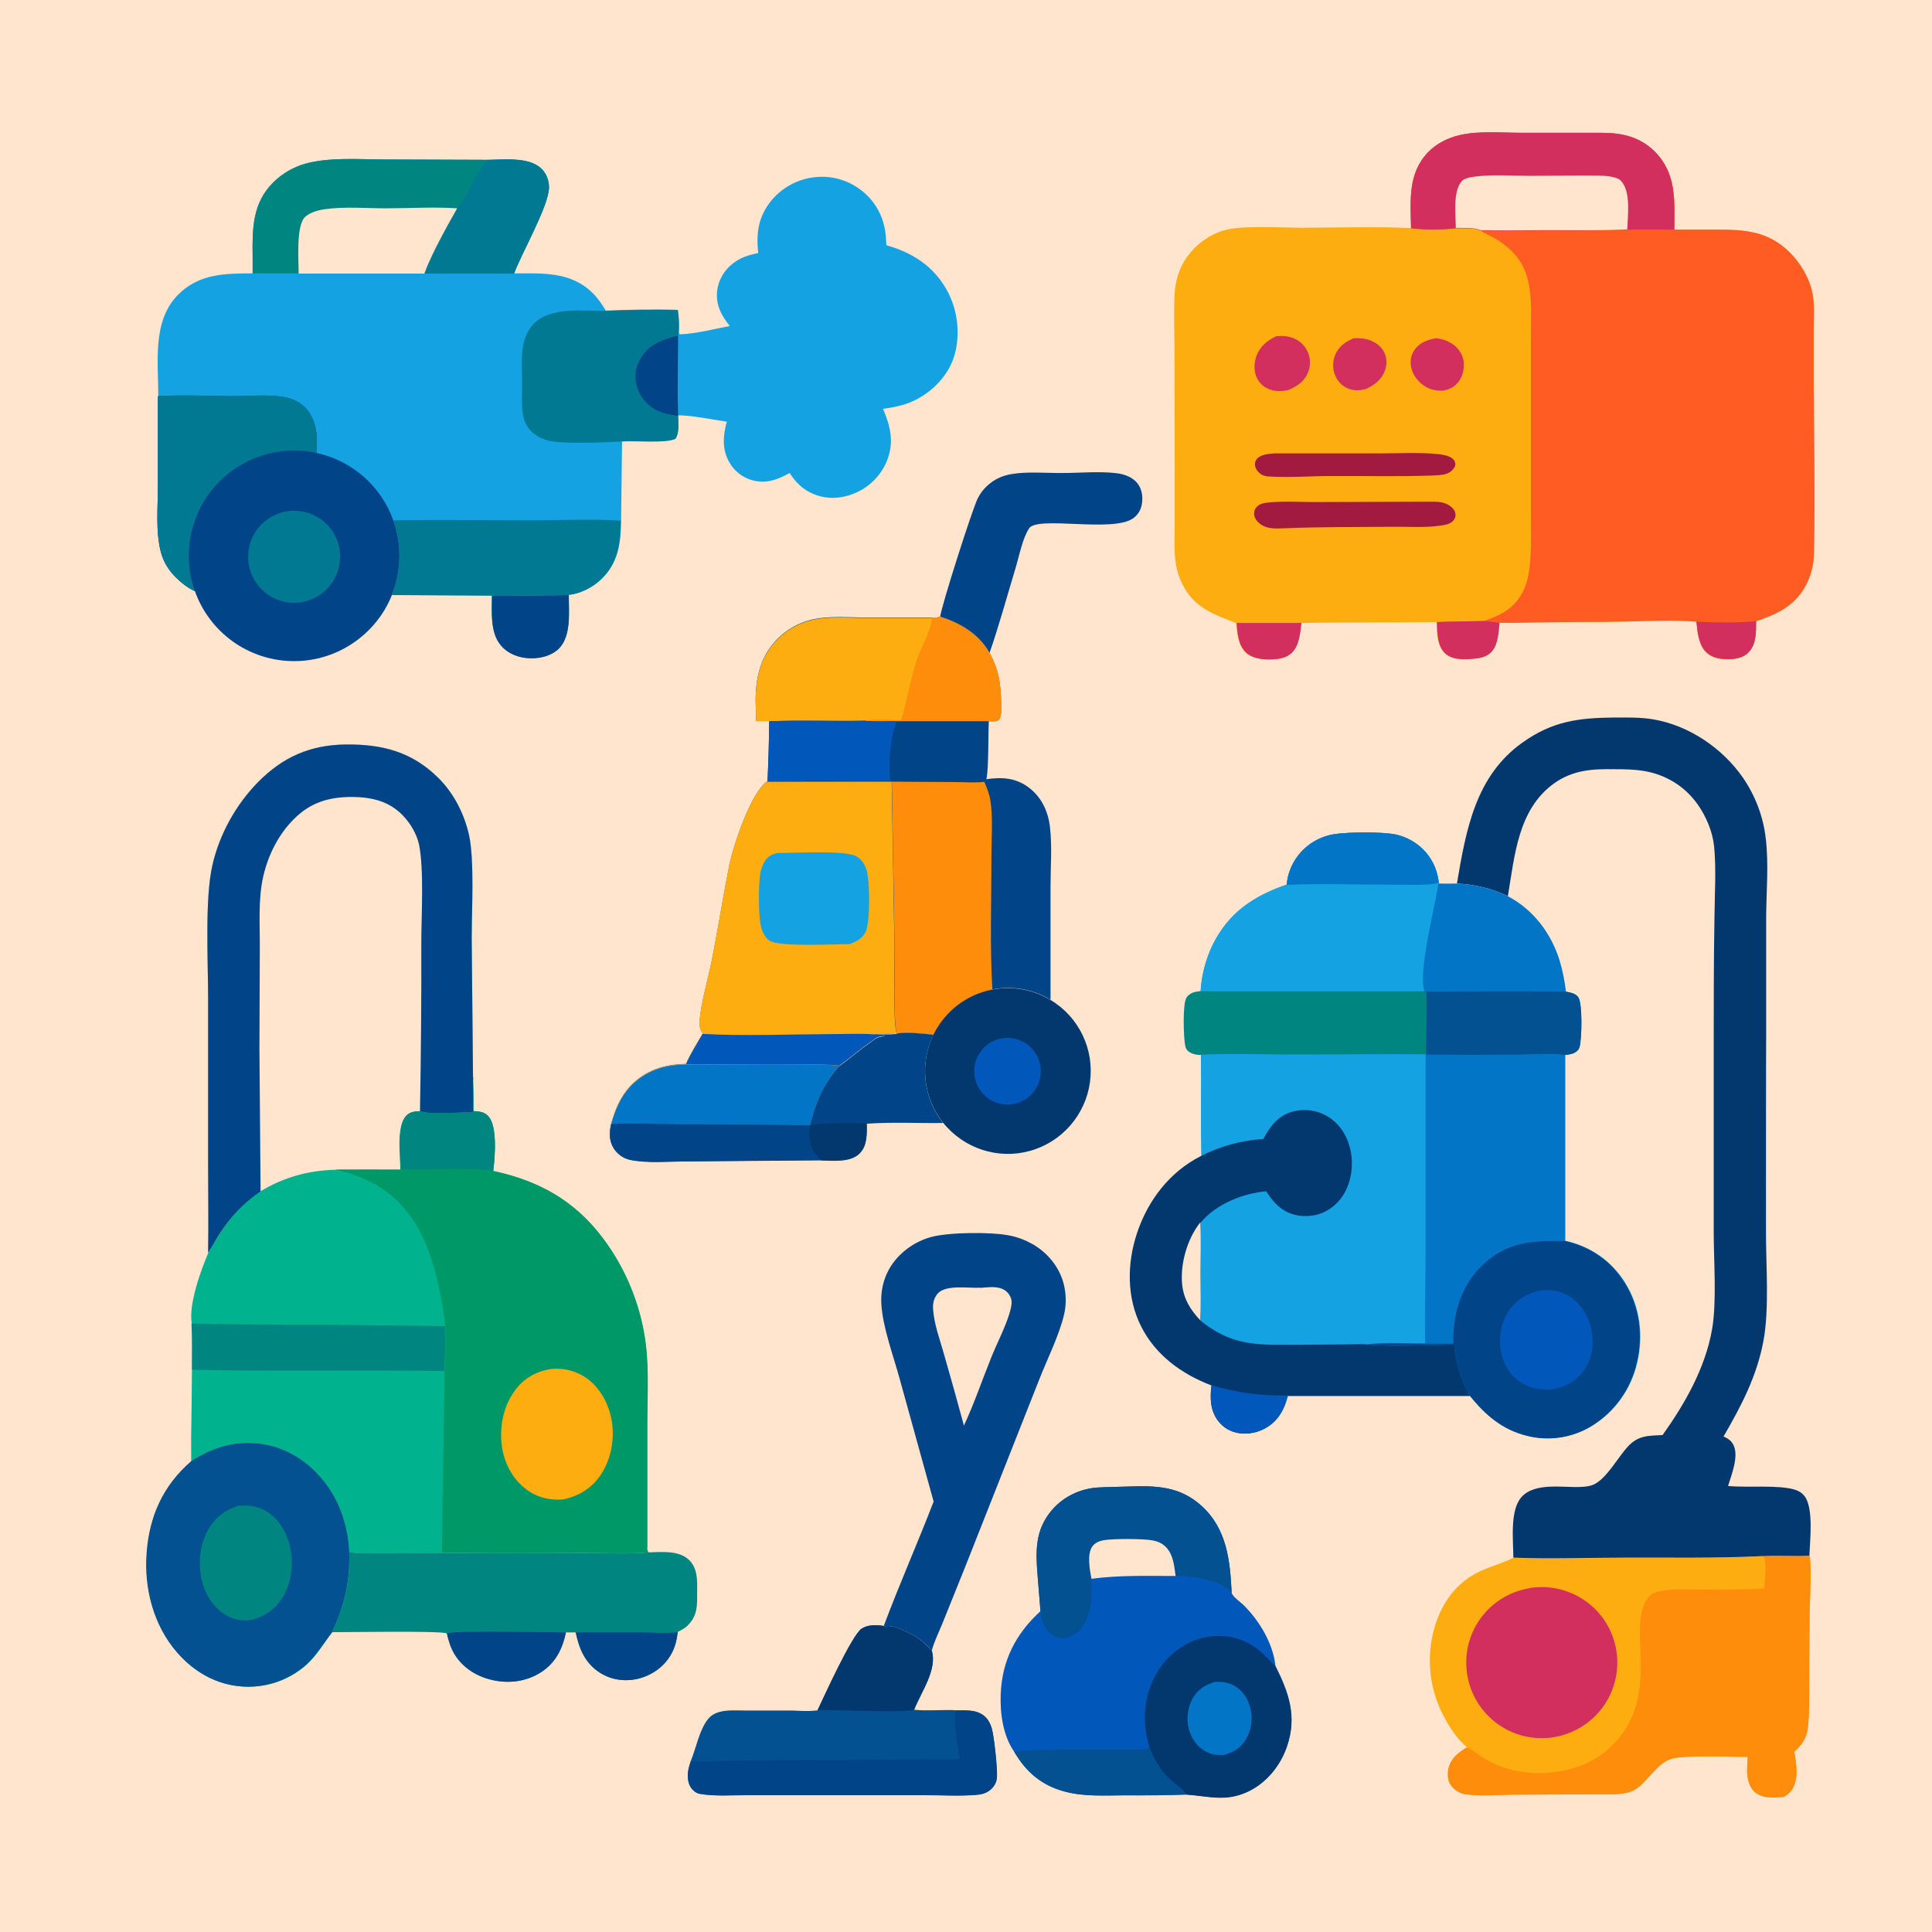 <svg xmlns="http://www.w3.org/2000/svg" id="Layer_1" viewBox="0 0 1024 1024"><defs><style>      .st0 {        fill: #0375c7;      }      .st1 {        fill: #009867;      }      .st2 {        fill: #0157ba;      }      .st3 {        fill: #03386f;      }      .st4 {        fill: #14a2e2;      }      .st5 {        fill: #fe5c22;      }      .st6 {        fill: #d22f5e;      }      .st7 {        fill: #a21a40;      }      .st8 {        fill: #017993;      }      .st9 {        fill: #fead11;      }      .st10 {        fill: #fd8d0b;      }      .st11 {        fill: #024488;      }      .st12 {        fill: #00b28d;      }      .st13 {        fill: #018580;      }      .st14 {        fill: #035190;      }      .st15 {        fill: #ffe4ce;      }    </style></defs><path class="st15" d="M0,0h1024v1024H0V0Z"></path><path class="st12" d="M110.3,663.6c.3-15.6,0-31.2,0-46.8v-88.2c0-19.4-1.8-52.3,2.3-70.1,3.7-16.3,12.4-31.9,24-43.8,13.3-13.5,27.8-19.9,46.7-20.1,19.2-.2,35,3.8,49,17.7,8.2,8.1,13.8,19.1,16.3,30.4,2.9,13.3,1.4,40.2,1.4,54.5l.7,73.9c.3,6,.3,11.9.3,17.9,3.1.2,5.7.4,7.9,2.9,4.5,5.3,3.4,20.4,2.6,27.3,0,.5-.2,1-.2,1.5,27.4,5.8,47.5,18.6,62.9,42.4,8.5,13.2,14.3,27.9,17.1,43.4,2.8,15.3,1.8,31.4,1.7,46.9v66.3c-.1,1.2-.2,2.4.8,3.1-11.5,1-23,.3-34.4.3-25.1.2-50.2.2-75.3-.1-7,0-45.7.9-48.8-.4.4,15.6-2.5,28.5-9.2,42.6-4.6,5.9-8.1,12.2-13.8,17.3-9.2,8.1-21.3,12.2-33.6,11.4-13.8-.9-25.7-7.7-34.7-18.1-12.5-14.4-17.5-33.9-16.1-52.6,1.4-19.6,8.7-35.8,23.6-48.7-.2-16.1.3-32.3.4-48.3,0-8.2.2-16.4-.2-24.5-2-10,4.8-28.6,8.8-37.9Z"></path><path class="st15" d="M110.3,663.6c.3-15.6,0-31.2,0-46.8v-88.2c0-19.4-1.8-52.3,2.3-70.1,3.7-16.3,12.4-31.9,24-43.8,13.3-13.5,27.8-19.9,46.7-20.1,19.2-.2,35,3.8,49,17.7,8.2,8.1,13.8,19.1,16.3,30.4,2.9,13.3,1.4,40.2,1.4,54.5l.7,73.9c-.1,6.1,0,12.2,0,18.4-5.4.2-24,1.4-28.1-.4-2.8,0-5.5.2-7.5,2.5-5.1,5.7-3,21.1-2.9,28.4-11.5,0-23.1,0-34.6,0-14.3.4-27.3,4-39.5,11.4-9.3,6.4-16,13.5-22.1,23-1.9,3-3.6,6.5-5.7,9.4Z"></path><path class="st11" d="M110.3,663.6c.3-15.6,0-31.2,0-46.8v-88.2c0-19.4-1.8-52.3,2.3-70.1,3.7-16.3,12.4-31.9,24-43.8,13.3-13.5,27.8-19.9,46.7-20.1,19.2-.2,35,3.8,49,17.7,8.2,8.1,13.8,19.1,16.3,30.4,2.9,13.3,1.4,40.2,1.4,54.5l.7,73.9c-.1,6.1,0,12.2,0,18.4-5.4.2-24,1.4-28.1-.4.5-29.8.8-59.7.7-89.5,0-14.3,1.5-38.6-1.2-51.9-1.2-5.6-4.5-11.2-8.5-15.4-7.4-7.7-16.6-9.8-26.9-9.9-12.2,0-22,2.8-30.8,11.6-8.2,8.1-13.7,19-16.3,30.2-2.9,12.3-1.8,26.3-1.9,38.9l-.2,52.7.6,75.7c-9.3,6.4-16,13.5-22.1,23-1.9,3-3.6,6.5-5.7,9.4Z"></path><path class="st1" d="M250.8,571c.3,6,.3,11.9.3,17.9,3.1.2,5.7.4,7.9,2.9,4.5,5.3,3.4,20.4,2.6,27.3,0,.5-.2,1-.2,1.5,27.4,5.8,47.5,18.6,62.9,42.4,8.5,13.2,14.3,27.9,17.1,43.4,2.8,15.3,1.8,31.4,1.7,46.9v66.3c-.1,1.2-.2,2.4.8,3.1-11.5,1-23,.3-34.4.3-25.1.2-50.2.2-75.3-.1l1.4-96.3c.6-7.7.6-16.1.4-23.8-1.8-16.8-6.7-39.6-15.6-53.9-10.3-16.6-24-24.7-42.6-29,11.5,0,23.1-.1,34.6,0,0-7.4-2.2-22.8,2.9-28.4,2-2.2,4.7-2.4,7.5-2.5,4.1,1.9,22.6.6,28.1.4,0-6.1,0-12.2,0-18.4Z"></path><path class="st13" d="M250.8,571c.3,6,.3,11.9.3,17.9,3.1.2,5.7.4,7.9,2.9,4.5,5.3,3.4,20.4,2.6,27.3,0,.5-.2,1-.2,1.5-6.1-1.8-39.8-.6-49-.8,0-7.4-2.2-22.8,2.9-28.4,2-2.2,4.7-2.4,7.5-2.5,4.1,1.9,22.6.6,28.1.4,0-6.1,0-12.2,0-18.4Z"></path><path class="st9" d="M291.9,725.6c6.1-.6,12.1.6,17.4,3.8,7.5,4.6,12.4,12.7,14.4,21,2.4,10.1.8,21.7-4.8,30.5-4.8,7.6-11.5,11.8-20.2,13.8-6.7.6-13.1-.7-18.8-4.6-7.3-5-12-13.2-13.6-21.8-1.9-10.3,0-21.9,6.1-30.6,4.8-6.9,11.3-10.7,19.5-12.1Z"></path><path class="st14" d="M101.3,774.4c12.5-8.2,25.9-11.7,40.8-8.5,13.8,3,25.6,12.3,33.1,24.1,6.2,9.8,9.4,21,9.9,32.6.4,15.6-2.5,28.5-9.2,42.6-4.6,5.9-8.1,12.2-13.8,17.3-9.2,8.1-21.3,12.2-33.6,11.4-13.8-.9-25.7-7.7-34.7-18.1-12.5-14.4-17.5-33.9-16.1-52.6,1.4-19.6,8.7-35.8,23.6-48.7Z"></path><path class="st13" d="M126.2,798.1c5-.3,9.2-.1,13.7,2.2,6.3,3.2,10.6,9.3,12.8,15.9,3.1,9,2.6,19.6-1.6,28.1-3.6,7.2-9.2,11.7-16.8,14.1-4.3,1-9.1.4-13-1.5-6.4-3.1-11.2-9.5-13.4-16.1-3.1-9-2.6-20.2,1.7-28.7,3.6-7.1,9.1-11.5,16.5-14Z"></path><path class="st12" d="M101.7,726c44.6,1,89.1,0,133.7.7l-1.4,96.3c-7,0-45.7.9-48.8-.4-.5-11.6-3.7-22.7-9.9-32.6-7.5-11.8-19.3-21.1-33.1-24.1-14.9-3.2-28.3.3-40.8,8.5-.2-16.1.3-32.3.4-48.3Z"></path><path class="st13" d="M101.5,701.5c22.9.5,45.7.7,68.6.6l65.7.8c.2,7.8.3,16.1-.4,23.8-44.6-.7-89.1.3-133.7-.7,0-8.2.2-16.4-.2-24.5Z"></path><path class="st9" d="M747.9,120.8c-.3-14.5-1.8-28.9,9.1-40.2,4.4-4.5,10.2-7.4,16.3-8.9,10.4-2.5,22.7-1.3,33.4-1.3h42.3c10.8,0,20.4,2.2,28.2,10.1,11.5,11.6,10.3,26.1,10.2,41.2,7.2,0,14.4,0,21.6,0,15.7,0,28.2.6,39.9,12.4,5.4,5.5,9.8,12.8,11.5,20.3,1.5,6.3.9,13.6.9,20.1v28.4c.1,30.2.8,60.5.1,90.7-.2,9.3-3.9,18.8-10.8,25.2-5.7,5.4-12.6,7.9-19.9,10.5,0,5.6.2,12.2-4,16.5-3.1,3.2-7.6,3.7-11.8,3.6-4.1-.1-8.3-1-11.2-4.3-3.6-4.1-4-10.3-4.6-15.6-12-1-24.6-.4-36.7-.1-13.8.3-27.6.2-41.5.4-8.8,0-17.6.5-26.3.3-.5,4.8-.7,11.2-3.9,15-2.3,2.8-5.8,3.7-9.3,4-5,.5-11.6.9-15.5-2.7-4.4-4-4.3-11.3-4.5-16.7-23.9.3-47.9,0-71.8.5-.6,4.9-1,10.7-4.1,14.7-2.4,3.1-6,4.2-9.8,4.5-5,.4-11.3.1-15.2-3.3-4.4-3.9-4.8-10.4-5.3-15.9-8.5-3.3-17.1-6.1-23.4-13-4.5-4.9-7.6-11.9-8.6-18.5-1.1-6.7-.6-14.2-.6-21v-34.2s-.1-55.8-.1-55.8c0-10.3-.4-20.9,0-31.2.5-10.5,4.3-19.4,12.2-26.5,4.3-3.9,10.2-7.2,16-8.4,9.8-2.1,28.3-.9,39.2-.9,19.3,0,38.8-.7,58,.2Z"></path><path class="st5" d="M747.9,120.8c-.3-14.5-1.8-28.9,9.1-40.2,4.4-4.5,10.2-7.4,16.3-8.9,10.4-2.5,22.7-1.3,33.4-1.3h42.3c10.8,0,20.4,2.2,28.2,10.1,11.5,11.6,10.3,26.1,10.2,41.2,7.2,0,14.4,0,21.6,0,15.7,0,28.2.6,39.9,12.4,5.4,5.5,9.8,12.8,11.5,20.3,1.5,6.3.9,13.6.9,20.1v28.4c.1,30.2.8,60.5.1,90.7-.2,9.3-3.9,18.8-10.8,25.2-5.7,5.4-12.6,7.9-19.9,10.5,0,5.6.2,12.2-4,16.5-3.1,3.2-7.6,3.7-11.8,3.6-4.1-.1-8.3-1-11.2-4.3-3.6-4.1-4-10.3-4.6-15.6-12-1-24.6-.4-36.7-.1-13.8.3-27.6.2-41.5.4-8.8,0-17.6.5-26.3.3-2.6-.6-5.4-.7-8.1-1,7.7-2.5,14.2-5.6,18.9-12.5,3.5-5.1,4.7-10.5,5.4-16.6,1-9.6.6-19.8.6-29.5v-54.5s0-36.1,0-36.1c0-9.6.7-19.9-1.1-29.3-2.1-11.2-8.1-18.3-17.7-24.1-2.3-1.4-5.1-2.4-7.2-3.9-.2-.2-.4-.3-.7-.5-3.1-1.5-9.8-1.2-13.3-1.2-7.1.9-16.7.9-23.7,0Z"></path><path class="st6" d="M747.9,120.8c-.3-14.5-1.8-28.9,9.1-40.2,4.4-4.5,10.2-7.4,16.3-8.9,10.4-2.5,22.7-1.3,33.4-1.3h42.3c10.8,0,20.4,2.2,28.2,10.1,11.5,11.6,10.3,26.1,10.2,41.2h-24.8c-14.3.7-28.7.5-43.1.5-11.5,0-23.1.3-34.6,0-3.1-1.5-9.8-1.2-13.3-1.2-7.1.9-16.7.9-23.7,0Z"></path><path class="st15" d="M771.6,120.8c0-6.8-1.7-19.4,3.2-24.8,1.7-1.9,6.1-2.3,8.6-2.6,8.9-.9,18.4-.2,27.4-.2,12.2,0,24.5-.3,36.7-.1,3.2,0,9.7.4,11.8,2.9,5.2,5.9,3.4,18.3,3.2,25.6-14.3.7-28.7.4-43.1.4-11.5,0-23.1.3-34.6,0-3.1-1.5-9.8-1.2-13.3-1.2Z"></path><path class="st6" d="M899.2,329.5c10.2.5,21.4.7,31.6-.3,0,5.6.2,12.2-4,16.5-3.1,3.2-7.6,3.7-11.8,3.6-4.1-.1-8.3-1-11.2-4.3-3.6-4.1-4-10.3-4.6-15.6Z"></path><path class="st6" d="M786.7,329.1c2.6.3,5.5.4,8.1,1-.5,4.8-.7,11.2-3.9,15-2.3,2.8-5.8,3.7-9.3,4-5,.5-11.6.9-15.5-2.7-4.4-4-4.3-11.3-4.5-16.7,8.3-.5,16.8-.2,25.1-.6Z"></path><path class="st6" d="M655.3,330.2h34.5c-.6,4.9-1,10.8-4.1,14.7-2.4,3.1-6,4.2-9.8,4.5-5,.4-11.3.1-15.2-3.3-4.4-3.9-4.8-10.4-5.3-15.9Z"></path><path class="st7" d="M757,265.9c3.5,0,7.5-.2,10.7,1.7,1.7,1,3.4,2.6,3.7,4.6.2,1.3-.1,2.5-.9,3.5-1.7,2.1-4.6,2.6-7.1,2.9-8.2,1.2-17.3.5-25.6.6-19,.2-38,0-56.9.8-4.6.1-9.1.6-13-2.3-1.6-1.2-3-3-3.2-5-.1-1.6.4-3.1,1.6-4.2,1.5-1.5,3.4-1.9,5.4-2.1,9-1,18.8-.2,27.9-.3l57.5-.2Z"></path><path class="st7" d="M675.1,240.3h56.7c9.6,0,19.8-.6,29.4.3,2.5.2,5.4.6,7.7,1.8,1.2.7,2.1,1.6,2.4,3.1.3,1.5-.7,2.8-1.7,3.8-2.3,2.5-6.4,2.5-9.6,2.7-18.1.7-36.4.2-54.5.3-10.5,0-21.4.9-31.8.3-1.8,0-3.6-.2-5.1-1.1-1.6-1-3.2-2.9-3.4-4.8-.2-1.3.1-2.5,1-3.5,2.1-2.4,6.1-2.6,9-2.9Z"></path><path class="st6" d="M676.3,178.2c3.2-.3,6-.2,9.1,1,3.5,1.3,6.3,4,7.8,7.5,1.5,3.5,1.5,7.4,0,10.9-2,4.8-5.9,7.2-10.5,9.2-3.1.6-6.2.8-9.2-.2-3.2-1-5.8-3.2-7.3-6.2-1.7-3.6-1.6-8-.3-11.7,1.9-5,5.6-8.2,10.4-10.4Z"></path><path class="st6" d="M717.5,179.3c2.8-.2,5.5,0,8.2.9,3.4,1.2,6.5,3.4,8.1,6.8,1.5,3.2,1.3,6.8,0,10-1.9,4.6-5.5,7.2-9.9,9.2-3,.8-6,1-8.9-.1-3.3-1.2-5.8-3.6-7.2-6.8-1.5-3.4-1.6-7.3-.3-10.8,1.9-4.8,5.4-7.2,9.9-9.2Z"></path><path class="st6" d="M760.5,179.3c3.1,0,6.8,1.3,9.3,3,3,2,5.2,5.1,5.9,8.7.6,3.7-.2,7.9-2.3,10.9-2.3,3.2-5.1,4.6-8.9,5.2-3.1,0-5.7-.4-8.5-1.9-3.9-2.2-7-5.9-8-10.3-.7-3.1-.3-6.4,1.5-9.1,2.6-4,6.5-5.5,11-6.4Z"></path><path class="st4" d="M133.9,145v-9.4c-.2-14.4-.1-27.9,10.8-38.8,4.8-4.8,10.8-8.3,17.3-10.1,13.1-3.5,28.1-2.2,41.6-2.2l54.4.2c8.6,0,22.1-1.8,28.9,4.6,2.7,2.6,4.1,6.3,4.1,9.9,0,9.8-14.4,34.6-18.5,45.7,15.3,0,30.2-1.1,41.9,10.7,2.7,2.7,4.7,5.8,6.7,9,12.7-.5,25.5-.8,38.2-.4.6,4.1.8,8.1.5,12.3l-.3,1.1c0,14.2-.3,28.4,0,42.6,0,3.9.8,8.7-1.4,12.2-5.1,2.5-21.8.9-28.4,1.4l-.5,42.1c-.1,11.8-1.4,22.4-10.4,31-4.4,4.3-11.1,7.8-17.3,8.3,0,8.7,1.5,21.5-5.1,28.3-3.9,3.9-9.9,5.4-15.3,5.2-5.7-.1-11.5-2.2-15.3-6.6-6-6.8-4.9-18-4.9-26.5l-53.1-.3c-8.7,21.5-29.8,35.4-52.9,34.9-23.2-.5-43.6-15.2-51.4-37.1-3.6-1.6-7.4-4.6-10.2-7.4-3.8-3.8-6.6-8.3-7.9-13.6-2.8-10.9-1.5-23.7-1.5-34.8v-47.5c0-17.8-3.3-39.6,10.4-53.5,11.1-11.3,25.1-11.4,39.9-11.4Z"></path><path class="st11" d="M83.7,210c13.1-.8,26.5-.1,39.6,0,8.8,0,18.4-1,27,.4,3.9.7,7.7,2.2,10.7,4.9,4.7,4.3,6.7,10.6,6.9,16.8,0,2.7,0,5.3,0,8,18.8,4.1,34.2,17.7,40.6,35.8,4.6,12.9,4.3,27-.9,39.6-8.7,21.5-29.8,35.4-52.9,34.9-23.2-.5-43.6-15.2-51.4-37.1-3.6-1.6-7.4-4.6-10.2-7.4-3.8-3.8-6.6-8.3-7.9-13.6-2.8-10.9-1.5-23.7-1.5-34.8v-47.5Z"></path><path class="st8" d="M83.7,210c13.1-.8,26.5-.1,39.6,0,8.8,0,18.4-1,27,.4,3.9.7,7.7,2.2,10.7,4.9,4.7,4.3,6.7,10.6,6.9,16.8,0,2.7,0,5.3,0,8-19.8-4.4-40.5,2.4-53.9,17.6-13.4,15.2-17.5,36.5-10.7,55.7-3.6-1.6-7.4-4.6-10.2-7.4-3.8-3.8-6.6-8.3-7.9-13.6-2.8-10.9-1.5-23.7-1.5-34.8v-47.5Z"></path><path class="st8" d="M153.9,270.8c13.4-1.1,25.2,8.8,26.3,22.2,1.1,13.4-8.8,25.2-22.2,26.4-13.4,1.2-25.3-8.8-26.4-22.2-1.2-13.4,8.8-25.3,22.3-26.4Z"></path><path class="st13" d="M133.9,145v-9.4c-.2-14.4-.1-27.9,10.8-38.8,4.8-4.8,10.8-8.3,17.3-10.1,13.1-3.5,28.1-2.2,41.6-2.2l54.4.2c8.6,0,22.1-1.8,28.9,4.6,2.7,2.6,4.1,6.3,4.1,9.9,0,9.8-14.4,34.6-18.5,45.7-15.8,0-31.6.1-47.4,0h-66.6s-24.4,0-24.4,0Z"></path><path class="st8" d="M257.9,84.8c8.6,0,22.1-1.8,28.9,4.6,2.7,2.6,4.1,6.3,4.1,9.9,0,9.8-14.4,34.6-18.5,45.7-15.8,0-31.6.1-47.4,0,3.8-10.2,12-25,17.4-34.6,4.1-4.3,7.6-13,10.8-18.4,1.5-2.5,3.2-4.8,4.8-7.2Z"></path><path class="st15" d="M158.3,145.1c0-6.9-1.5-25.5,3.4-30.1,2.7-2.5,6.9-3.6,10.4-4.1,10.3-1.5,21.8-.5,32.2-.5,12.6,0,25.5-.8,38,0-5.5,9.7-13.7,24.4-17.4,34.6h-66.6Z"></path><path class="st8" d="M208.5,275.8c24.4-.4,48.8,0,73.2,0,15.6,0,31.8-.9,47.3.2-.1,11.8-1.4,22.4-10.4,31-4.4,4.3-11.1,7.8-17.3,8.3,0,8.7,1.5,21.5-5.1,28.3-3.9,3.9-9.9,5.4-15.3,5.2-5.7-.1-11.5-2.2-15.3-6.6-6-6.8-4.9-18-4.9-26.5l-53.1-.3c5.1-12.7,5.4-26.8.9-39.6Z"></path><path class="st11" d="M260.8,315.8c13.5,0,27.1.3,40.6-.4,0,8.7,1.5,21.5-5.1,28.3-3.9,3.9-9.9,5.4-15.3,5.2-5.7-.1-11.5-2.2-15.3-6.6-6-6.8-4.9-18-4.9-26.5Z"></path><path class="st8" d="M321,164.8c12.7-.5,25.5-.8,38.2-.4.6,4.1.8,8.1.5,12.3l-.3,1.1c0,14.2-.3,28.4,0,42.6,0,3.9.8,8.7-1.4,12.2-5.1,2.5-21.8.9-28.4,1.4-8.5.5-30,1.3-37.7-.2-3.6-.7-7-2.2-9.8-4.7-4-3.6-5.2-8.6-5.4-13.8-.2-4.4.1-8.9,0-13.4,0-10.3-1.6-22.2,6.2-30.3,8.8-9.1,26.5-6.8,38.1-6.8Z"></path><path class="st11" d="M359.4,220.4c-4.2-.6-8.2-1.2-12-3.3-5-2.7-8.6-7.4-10-12.9-1.3-5-.4-10.1,2.3-14.5,4.5-7.6,11.8-9.7,19.8-11.9,0,14.2-.3,28.4,0,42.6Z"></path><path class="st4" d="M682,469c.3-5.4,2.6-11.1,5.9-15.4,4.9-6.4,12.2-10.6,20.2-11.6,7.3-1,25.1-1.2,32.1.4,4.2,1,8.2,2.9,11.6,5.6,6.3,5,10,12.1,10.8,20l.2.3c-1.8,12.5-11,46.8-7.4,57.2h1c0,7.4,0,14.7,0,22,0,3.7-.4,7.8,0,11.5,16.8.1,33.6.2,50.4,0,7.3,0,15.7-.8,22.9.2v98.5c13.4,3,24.4,10.5,31.7,22.2,7.9,12.6,9.8,27.9,6.4,42.3-3.2,14-11.9,26.2-24.1,33.6-10.2,6.2-22.6,8.1-34.2,5.1-13.1-3.3-21.8-10.9-30.1-21.1h-96.7c-1.4,5.6-3.7,10.7-8.2,14.6-4.7,4-10.8,5.9-16.9,5.2-4.6-.5-8.8-2.8-11.7-6.6-4.2-5.5-4.3-12.2-3.5-18.8-15.8-6-29.6-16-37.3-31.3-7.7-15.3-7.5-33.3-2.2-49.3,5.8-17.5,17.3-32.5,33.8-40.9-.4-17.9,0-35.7-.2-53.6-1.8-.2-3.6-.3-5.3-1.3-1.5-.8-2.4-1.9-2.7-3.6-.9-4-1.5-22.5.7-25.6,1.9-2.6,4.2-2.9,7.2-3.3.5-8.6,2.7-17,6.4-24.7,8.5-17.1,21.8-25.9,39.4-31.9Z"></path><path class="st0" d="M756.1,558.9c16.8.1,33.6.2,50.4,0,7.3,0,15.7-.8,22.9.2v98.5c13.4,3,24.4,10.5,31.7,22.2,7.9,12.6,9.8,27.9,6.4,42.3-3.2,14-11.9,26.2-24.1,33.6-10.2,6.2-22.6,8.1-34.2,5.1-13.1-3.3-21.8-10.9-30.1-21.1-4.8-8.2-8-17.7-8.3-27.2-14.1.1-32.2,1.3-46-.1,9.9-1.1,20.6-.3,30.6-.4-.4-15.7.2-31.7.2-47.5v-105.7c.1,0,.5-.1.5-.1Z"></path><path class="st11" d="M770.3,712.2c0-1.1,0-2.1,0-3.2.2-14.3,4.8-28.2,15.2-38.2,13.3-12.8,26.6-13.3,43.9-13,13.4,3,24.4,10.5,31.7,22.2,7.9,12.6,9.8,27.9,6.4,42.3-3.2,14-11.9,26.2-24.1,33.6-10.2,6.2-22.6,8.1-34.2,5.1-13.1-3.3-21.8-10.9-30.1-21.1-4.8-8.2-8-17.7-8.3-27.2-14.1.1-32.2,1.3-46-.1,9.9-1.1,20.6-.3,30.6-.4h14.8Z"></path><path class="st2" d="M816.6,683.9c5-.5,9.6,0,14.1,2.5,6.3,3.5,10.6,9.9,12.4,16.8,1.9,7.3,1.3,15.5-2.8,22-3.8,6.1-9.6,9.3-16.3,11-5.8.6-11.3.2-16.6-2.7-5.9-3.3-9.8-8.9-11.5-15.4-1.9-7.5-.8-16,3.3-22.6,4-6.4,10.1-10,17.4-11.6Z"></path><path class="st3" d="M669.6,603.7c3.5-6.7,7.7-12.3,15.4-14.5,6.1-1.7,12.6-.9,18.1,2.2,6.4,3.6,10.6,9.9,12.4,17,2.1,8.1,1,17.4-3.3,24.6-3.3,5.4-8.4,9.4-14.6,10.9-6,1.4-12.6.6-17.8-2.9-3.7-2.5-6.3-5.9-8.7-9.6-12.3,1.1-26.3,6.7-34.5,16.3-.1.2-.3.3-.4.5.5,9.2.1,18.7.1,27.9,0,7.8.4,15.9-.2,23.7,15.3,12.4,27.4,13.1,46.2,13l29-.2c4.4,0,9.1-.4,13.5,0,13.7,1.4,31.9.2,46,.1.4,9.5,3.6,19,8.3,27.2h-96.7c-1.4,5.6-3.7,10.7-8.2,14.6-4.7,4-10.8,5.9-16.9,5.2-4.6-.5-8.8-2.8-11.7-6.6-4.2-5.5-4.3-12.2-3.5-18.8-15.8-6-29.6-16-37.3-31.3-7.7-15.3-7.5-33.3-2.2-49.3,5.8-17.5,17.3-32.5,33.8-40.9,10.3-5.3,21.6-8.4,33.1-9.1Z"></path><path class="st2" d="M642.1,734.2c14.7,4.2,25.2,5.5,40.3,5.5-1.4,5.7-3.7,10.7-8.2,14.7-4.7,4-10.8,5.9-16.9,5.2-4.6-.5-8.8-2.8-11.7-6.6-4.2-5.5-4.3-12.2-3.5-18.8Z"></path><path class="st15" d="M636.2,648.1c.5,9.2.1,18.7.1,27.9,0,7.8.4,15.9-.2,23.7-5-5.3-8.7-11.1-9.5-18.6-1.2-11,2.6-24.4,9.5-33.1Z"></path><path class="st4" d="M682,469c.3-5.4,2.6-11.1,5.9-15.4,4.9-6.4,12.2-10.6,20.2-11.6,7.3-1,25.1-1.2,32.1.4,4.2,1,8.2,2.9,11.6,5.6,6.3,5,10,12.1,10.8,20l.2.3c-1.8,12.5-11,46.8-7.4,57.2h-119.1c.5-8.5,2.7-16.9,6.4-24.6,8.5-17.1,21.8-25.9,39.4-31.9Z"></path><path class="st0" d="M682,469c.3-5.4,2.6-11.1,5.9-15.4,4.9-6.4,12.2-10.6,20.2-11.6,7.3-1,25.1-1.2,32.1.4,4.2,1,8.2,2.9,11.6,5.6,6.3,5,10,12.1,10.8,20-7.6,1.6-16.8.8-24.6.9-18.6,0-37.4-.7-55.9.1Z"></path><path class="st13" d="M636.2,559.2c-1.8-.2-3.6-.3-5.3-1.3-1.5-.8-2.4-1.9-2.7-3.6-.9-4-1.5-22.5.7-25.6,1.9-2.6,4.2-2.9,7.2-3.3h119.1c0,0,1,0,1,0,0,7.3,0,14.6,0,21.9,0,3.7-.4,7.8,0,11.5h-.3c-23.5-.2-47.1.1-70.7.1-16.2,0-32.7-.6-48.9.1Z"></path><path class="st11" d="M494.1,327.5c1.5,0,2.7-.2,4.2-.6,10.9,3.4,20.4,9,26.2,19.2,4.8,8.8,5.8,15.6,6.1,25.5,0,2.5.4,5.4-.3,7.8-.2.8-.5,2-1.2,2.4-1.3.8-3.5.5-5,.4-.4,7.2,0,25-1.3,30.8,8.3-1.2,15.6-.8,22.6,4.5,6.7,5.1,10.2,12.7,11.1,20.9,1.2,10.2.3,21.3.3,31.6v59.9c-9.2-5.6-20.2-7.5-30.8-5.5-13.5,2.6-25,11.4-31.1,23.8-6.2-.4-13.5-1.5-19.6-.6-4.2.6-8.4,0-12.5.5,2.2.2,4.3.4,6.5.5-1.4.6-2.8.4-4.1,1-1.6.7-3.1,2.1-4.5,3.1-5.6,3.8-10.5,8.2-16,12.1-6.4,7.4-10.4,15.2-13.4,24.4-.7,2.3-1.2,4.8-2,7-.8,4.7-.4,10.3,2.3,14.3,1,1.5,2.4,3.2,3.8,4.2l-71.4.6c-9.6,0-20.7,1.1-30-.8-3.6-.8-6.7-3-8.7-6.1-2.5-4-2.4-8.5-1.3-13,2.1-7.4,4.8-14.1,10.1-19.8,8.1-8.5,18.1-11.5,29.5-11.7,2.4-5.6,5.8-10.9,8.9-16.2,0-.1-.2-.2-.3-.4-1.1-1.7-1.5-3.7-1.4-5.7.7-10,4.5-22.5,6.5-32.6,3.3-16.7,5.9-33.5,9.2-50.1,2.1-10.5,11.5-39.1,20.3-44.9.5-10.6.8-21.3.9-31.9h-7c0-3.5-.1-7.1-.2-10.7,0-12.5,2.6-23.8,11.7-32.9,4.8-4.8,10.8-8.2,17.3-9.9,9.4-2.4,20.2-1.3,29.9-1.3h34.7Z"></path><path class="st9" d="M406.8,414.3h18.1s47.7,0,47.7,0l1.5,88.7c0,8.9-.8,37.9,1.1,44.7-4.2.6-8.4,0-12.5.5,2.2.2,4.3.4,6.5.5-1.4.6-2.8.4-4.1,1-1.6.7-3.1,2.1-4.5,3.1-5.6,3.8-10.5,8.2-16,12.1-6.4,7.4-10.4,15.2-13.4,24.4-.7,2.3-1.2,4.8-2,7-.8,4.7-.4,10.3,2.3,14.3,1,1.5,2.4,3.2,3.8,4.2l-71.4.6c-9.6,0-20.7,1.1-30-.8-3.6-.8-6.7-3-8.7-6.1-2.5-4-2.4-8.5-1.3-13,2.1-7.4,4.8-14.1,10.1-19.8,8.1-8.5,18.1-11.5,29.5-11.7,2.4-5.6,5.8-10.9,8.9-16.2,0-.1-.2-.2-.3-.4-1.1-1.7-1.5-3.7-1.4-5.7.7-10,4.5-22.5,6.5-32.6,3.3-16.7,5.9-33.5,9.2-50.1,2.1-10.5,11.5-39.1,20.3-44.9Z"></path><path class="st0" d="M324,595.7c2.1-7.4,4.8-14.1,10.1-19.8,8.1-8.5,18.1-11.5,29.5-11.7,9.5.2,78.4-.8,81.1.8-6.4,7.4-10.4,15.2-13.4,24.4-.7,2.3-1.2,4.8-2,7-.8,4.7-.4,10.3,2.3,14.3,1,1.5,2.4,3.2,3.8,4.2l-71.4.6c-9.6,0-20.7,1.1-30-.8-3.6-.8-6.7-3-8.7-6.1-2.5-4-2.4-8.5-1.3-13Z"></path><path class="st11" d="M324,595.7c12-.5,24.1,0,36.1.2,23.1,0,46.1.2,69.2.6-.8,4.7-.4,10.3,2.3,14.3,1,1.5,2.4,3.2,3.8,4.2l-71.4.6c-9.6,0-20.7,1.1-30-.8-3.6-.8-6.7-3-8.7-6.1-2.5-4-2.4-8.5-1.3-13Z"></path><path class="st2" d="M372.5,548c22.3,1.2,45.1.2,67.4.1,7.5,0,15.4-.4,22.9.1,2.2.2,4.3.4,6.5.5-1.4.6-2.8.4-4.1,1-1.6.7-3.1,2.1-4.5,3.1-5.6,3.8-10.5,8.2-16,12.1-2.7-1.5-71.5-.6-81.1-.8,2.4-5.6,5.8-10.9,8.9-16.2Z"></path><path class="st4" d="M412.9,452.1c8.8,0,33.3-1.4,40.2,1.4,3,1.2,5.1,4.3,6.1,7.3,1.9,5.4,2.1,28.2-.4,33.1-1.8,3.6-4.9,5.2-8.6,6.5-7.7,0-37.3,1.6-42.3-1.8-2.7-1.8-4.3-5.6-4.8-8.7-1.1-5.9-1.1-20.5-.2-26.6.4-2.5,1.3-5,2.7-7.2,1.8-2.6,4.2-3.6,7.2-4.1Z"></path><path class="st9" d="M494.1,327.5c1.5,0,2.7-.2,4.2-.6,10.9,3.4,20.4,9,26.2,19.2,4.8,8.8,5.8,15.6,6.1,25.5,0,2.5.4,5.4-.3,7.8-.2.8-.5,2-1.2,2.4-1.3.8-3.5.5-5,.4h-48.8c-5.5,0-11,.3-16.5-.2-17,.4-34.1-.4-51.1.3h-7c0-3.5-.1-7.1-.2-10.7,0-12.5,2.6-23.8,11.7-32.9,4.8-4.8,10.8-8.2,17.3-9.9,9.4-2.4,20.2-1.3,29.9-1.3h34.7Z"></path><path class="st10" d="M494.1,327.5c1.5,0,2.7-.2,4.2-.6,10.9,3.4,20.4,9,26.2,19.2,4.8,8.8,5.8,15.6,6.1,25.5,0,2.5.4,5.4-.3,7.8-.2.8-.5,2-1.2,2.4-1.3.8-3.5.5-5,.4h-48.8c-5.5,0-11,.3-16.5-.2,5.6-1.1,13-.3,18.8-.3,3.1-10,4.7-20.4,7.8-30.3,2.4-7.8,7.6-15.9,8.7-23.9Z"></path><path class="st10" d="M472.6,414.3l32.5.2c5.4,0,11.3.5,16.6-.1,1.5,3.4,2.7,6.5,3.3,10.2,1.3,9.2.5,19.4.5,28.8,0,23.3-.9,48.1.5,71.2-13.5,2.6-25,11.4-31.1,23.8-6.2-.4-13.5-1.5-19.6-.6-1.9-6.9-1-35.9-1.1-44.7l-1.5-88.7Z"></path><path class="st2" d="M458.8,382.1c5.4.5,11,.1,16.5.2-3.6,9.5-4.4,21.5-3.5,31.5-10,.2-19.9.2-29.9,0-5.2,0-12-.8-17,.4h-18.1c.5-10.6.8-21.3.9-31.9,17-.7,34.1,0,51.1-.3Z"></path><path class="st9" d="M959.1,824.6c1.2,5.9.1,24.7,0,31.7l-.2,35.2c0,8,.2,16.2-.7,24.2-.3,2.8-1.1,5.3-2.7,7.7-1.2,1.9-2.8,3.6-4.5,5,1.1,6.4,2.6,15.2-1.6,20.7-1.1,1.4-2.4,2.4-3.9,3.3-5.2.3-11.1,1.1-15.4-2.6-3.1-2.7-4-7.1-4.1-11,0-2.5.2-5.1.3-7.6-8.9,0-33.6-1.1-40.4,1-3.2,1-5.8,3.1-8.1,5.5-9,9.1-9.8,13.2-23.5,13.3l-50.6.2c-8.7,0-18.3,1-26.9-.2-2.4-.3-4.8-1.6-6.5-3.3-2.2-2.1-2.9-4.4-2.9-7.4,0-3.9,1.5-7.1,4.3-9.9,1.8-1.7,3.8-3.1,5.9-4.3-5.4-4.4-9.7-11-12.8-17.2-7.8-15.2-9.1-32.9-3.6-49.1,4.4-12.8,12.7-22.7,25.3-27.9,5-2.1,10.1-3.5,14.9-5.9.2-.1.4-.2.6-.3,19.7.8,39.3,0,58.9,0,24.1,0,48.4.4,72.4-.8,8.5-.6,17.1,0,25.6-.3Z"></path><path class="st10" d="M959.1,824.6c1.2,5.9.1,24.7,0,31.7l-.2,35.2c0,8,.2,16.2-.7,24.2-.3,2.8-1.1,5.3-2.7,7.7-1.2,1.9-2.8,3.6-4.5,5,1.1,6.4,2.6,15.2-1.6,20.7-1.1,1.4-2.4,2.4-3.9,3.3-5.2.3-11.1,1.1-15.4-2.6-3.1-2.7-4-7.1-4.1-11,0-2.5.2-5.1.3-7.6-8.9,0-33.6-1.1-40.4,1-3.2,1-5.8,3.1-8.1,5.5-9,9.1-9.8,13.2-23.5,13.3l-50.6.2c-8.7,0-18.3,1-26.9-.2-2.4-.3-4.8-1.6-6.5-3.3-2.2-2.1-2.9-4.4-2.9-7.4,0-3.9,1.5-7.1,4.3-9.9,1.8-1.7,3.8-3.1,5.9-4.3,3.3,1.7,6.4,4.3,9.6,6.2,10.5,6.2,22.1,8.2,34.3,7.2,11.6-1,23-5.1,31.7-13.1,29.2-26.9,7.6-65.3,20.8-80.1,1.6-1.8,3.2-2.4,5.5-2.9,7.7-1.6,16.6-.8,24.4-.8,10.4,0,20.8-.2,31.2-.6.3-5.2,1.2-11.5,0-16.6l-1.6-.7c8.5-.6,17.1,0,25.6-.3Z"></path><path class="st6" d="M810.7,841.7c14.2-2.3,28.6,3.2,37.7,14.4,9,11.2,11.3,26.5,6,39.9s-17.5,22.9-31.8,24.9c-21.7,3-41.7-12-45-33.7-3.3-21.7,11.5-41.9,33.1-45.4Z"></path><path class="st3" d="M772.2,468.3c4.8-28.2,9.7-56.9,34.7-74.7,15.8-11.3,29.6-13.1,48.4-13.3,7,0,14.1-.2,21.1,1,18.8,3.2,36.6,15.3,47.4,30.9,6.6,9.6,10.8,20.7,12.1,32.3,1.6,13.5.3,27.8.2,41.4v63.3c-.1,0-.1,104.1-.1,104.1,0,17.7,1.8,40.2-1.3,57.2-3.5,18.9-11.7,34.5-21.2,50.9,2.5,1,4.5,2.5,5.5,5,2.5,6-1.3,15.3-3.1,21.2,10.2,1,26.3-.7,35.2,1.9,2.1.6,3.8,1.6,5.2,3.3,5.1,6.3,3,23.6,2.7,31.7-8.5.4-17.1-.3-25.6.3-24,1.2-48.3.7-72.4.8-19.7,0-39.3.8-58.9,0,0-9-2-25,4.3-32.1,7.1-8,22.1-4.9,31.5-5.4,2.6-.1,5.3-.4,7.6-1.7,6.3-3.4,12.2-14.1,17.2-19.6,5.6-6.1,10.9-5.8,18.5-6.2,11.9-16.7,22.6-35.5,26.2-55.9,2.6-14.6.9-36.5.9-51.7v-96.7c0-23.4,0-46.8.4-70.1.1-12.4,1-25.5-.2-37.7-.8-7.7-4.2-15.7-8.6-22-6.9-9.8-16.9-15.9-28.7-17.9-5-.8-10-.9-15.1-.9-11.9-.2-22.3.3-32.4,7.5-19.2,13.8-20.9,38.4-24.5,59.8-8.8-4.2-17.3-6.2-27-6.7Z"></path><path class="st2" d="M551.5,854.3l-1.5-18.6c-1.1-13.3-1.6-24.7,7.6-35.4,6.1-7.1,15-11.3,24.3-11.9,5.3-.3,10.7-.3,16-.5,14.7-.5,27.3-.3,38.9,10.2,13.5,12.2,15.2,29.1,16,46.2.8,2.3,5,5,6.8,6.9,8.1,8.2,15.2,20.1,16.4,31.7,7.1,14.2,11.6,26.7,6.2,42.6-3.4,10.1-10.7,19.2-20.4,23.9-11.9,5.7-20.6,2.6-32.9,1.7-10.9.3-21.8.5-32.7.4-10.5,0-21.6.8-31.9-2-12.2-3.2-20.5-10.3-26.8-21.1-5.9-8.5-7.5-20.3-7.1-30.4.7-17.9,7.9-31.9,20.9-43.9Z"></path><path class="st3" d="M609.4,926.6c-1.3-4.2-2.2-8.2-2.5-12.6-.8-12.3,2.8-24.7,11.1-34,6.7-7.5,16.1-12.4,26.2-12.9,9.5-.4,17.8,2.7,24.8,9,2.2,2,4,4.3,6.2,6.2l.7.7c7.1,14.2,11.6,26.7,6.2,42.6-3.4,10.1-10.7,19.2-20.4,23.9-11.9,5.7-20.6,2.6-32.9,1.7-1.4-2.3-3.8-3.9-5.9-5.6-7.1-5.8-10.2-10.7-13.7-19Z"></path><path class="st0" d="M644.7,891.4c3.3,0,6.2.3,9.2,1.9,4.6,2.5,7.6,7,8.8,12,1.4,5.5.6,11.7-2.3,16.5-2.8,4.7-6.8,7.1-11.9,8.4-3.4,0-6.2-.1-9.3-1.8-4.6-2.4-7.7-6.9-9.1-11.9-1.5-5.6-.6-12.1,2.5-17.1,3-4.6,7-6.9,12.2-8.1Z"></path><path class="st14" d="M551.5,854.3l-1.5-18.6c-1.1-13.3-1.6-24.7,7.6-35.4,6.1-7.1,15-11.3,24.3-11.9,5.3-.3,10.7-.3,16-.5,14.7-.5,27.3-.3,38.9,10.2,13.5,12.2,15.2,29.1,16,46.2-.3-.5-.5-.9-1-1.3-6.2-5.9-20.6-7.7-28.7-7.8-14.7,0-30-.5-44.6,1.5.4,8.7.2,19.9-5.9,26.9-2.2,2.5-5.4,4.4-8.8,4.7-2.8.2-5.3-.8-7.3-2.8-3.4-3.2-4.4-6.8-5.1-11.3Z"></path><path class="st15" d="M578.5,836.8c-.9-4.8-2.5-13.1.5-17.2,1.5-2,3.8-2.9,6.2-3.3,5.3-.8,20.2-.8,25.5.1,2.3.4,4.5,1.2,6.3,2.7,4.8,3.9,5.3,10.5,6.1,16.2-14.7,0-30-.5-44.6,1.5Z"></path><path class="st14" d="M609.4,926.6c3.5,8.3,6.6,13.2,13.7,19,2.1,1.7,4.4,3.3,5.9,5.6-10.9.3-21.8.5-32.7.4-10.5,0-21.6.8-31.9-2-12.2-3.2-20.5-10.3-26.8-21.1,4-1.6,50.7-1,59-1.2,3.9,0,9.1.4,12.8-.8Z"></path><path class="st4" d="M401.9,134.4c-1.2-10.5-.1-19.3,6.7-27.8,5.8-7.2,14.3-11.8,23.5-12.7,9.1-1,18.2,1.8,25.3,7.7,7.2,5.9,11.3,14.3,12.1,23.5.1,1.6.2,3.3.3,4.9,13.6,3.8,24.8,10.9,31.9,23.5,5.8,10.3,7.4,23.1,4.3,34.4-2.8,10-10.3,18.3-19.3,23.3-5.9,3.3-12.1,4.6-18.7,5.5,4,9.2,6,17.8,2.1,27.5-3.2,7.9-9.4,14.1-17.3,17.3-7,2.9-14.6,3.3-21.7.3-5.6-2.3-9.3-6.1-12.6-11.1-6.2,3.5-12.4,5.8-19.6,3.9-5.6-1.5-10.2-5.3-12.8-10.4-3.5-6.8-2.8-13.6-.9-20.7-8.4-1.2-17.3-3.2-25.7-3.4-.3-14.2,0-28.4,0-42.6l.3-1.1.6.8c8.6-.3,17.9-2.8,26.4-4.4-4.5-5.6-7.5-11.2-6.7-18.7.7-5.8,3.8-11,8.4-14.5,4.1-3.2,8.5-4.5,13.5-5.5Z"></path><path class="st11" d="M494.8,795.7l-18.1-65.4c-3.3-12-9-27.3-9.6-39.6-.3-6.3,1.1-12.8,4.3-18.3,4.7-8.2,13.2-14.4,22.3-16.8,9.2-2.5,31.6-2.7,41.1-.8,4.3.8,8.5,2.4,12.3,4.5,8.1,4.6,14.4,12.2,16.7,21.3,1.3,5.1,1.4,10.5.3,15.6-2.6,11.5-9.2,24.4-13.5,35.5l-39.2,99.2-11.8,29.3c-1.9,4.7-4.4,9.7-5.7,14.5-7.9-7.6-7.3-6.8-17.3-11.5-2.5-1.2-3.7-1.3-6.3-.9-1.1.2-1,0-1.9-.5,8.3-22.2,18-44,26.5-66.1Z"></path><path class="st15" d="M519.6,682.6c3.7-.3,7.8-.9,11.3.4,2.4.9,4,2.7,4.9,5,1,2.5-.2,6.1-.9,8.6-2.4,7.6-6.4,15.2-9.4,22.6-4.9,12.1-9.1,24.6-14.6,36.4-3.4-12.7-7-25.4-10.6-38-2.1-7.5-5.1-15.4-5.7-23.2-.3-3.3.2-6.2,2.4-8.8,4.4-4.9,16.3-2.7,22.6-3.1Z"></path><path class="st13" d="M185.2,822.6c3.1,1.3,41.9.4,48.8.4,25.1.3,50.2.3,75.3.1,11.5,0,23,.7,34.4-.3,6.9-.2,16.1-1.2,21.5,4,4.5,4.3,4.4,10.7,4.3,16.4,0,7.3.5,13.1-5.3,18.6-1.5,1.5-3.4,2.2-5.1,3.3-.5,4.6-1.5,8.6-4,12.6-3.8,6.2-10.1,10.4-17.1,12.1-7,1.6-14.1.6-20.2-3.3-7.8-5.1-10.9-12.6-12.7-21.3h-5.2c-1.9,9-5.6,16.3-13.5,21.3-7.8,4.9-17.2,6-26.1,3.8-7.9-1.9-14.9-6.3-19.3-13.3-2.2-3.6-3.3-7.3-4.2-11.3h-.1c-3.3-1.4-53-.6-60.8-.6,6.7-14,9.7-27,9.2-42.6Z"></path><path class="st11" d="M236.9,865.7c4.7-1.6,53.3-.5,63.1-.5-1.9,8.9-5.6,16.3-13.5,21.3-7.8,4.9-17.2,6-26.1,3.8-7.9-1.9-14.9-6.3-19.3-13.3-2.2-3.6-3.3-7.3-4.2-11.3Z"></path><path class="st11" d="M305.2,865.2c11.6,0,23.1,0,34.7,0,6.3,0,13.1.7,19.3-.1-.5,4.6-1.5,8.6-4,12.6-3.8,6.2-10.1,10.4-17.1,12.1-7,1.6-14.1.6-20.2-3.3-7.8-5.1-10.9-12.6-12.7-21.3Z"></path><path class="st14" d="M433.3,906.5c3.6-7.6,18.3-40,23.4-43.3,3.3-2.1,7.8-2.1,11.6-1.4.9.5.8.7,1.9.5,2.7-.4,3.9-.3,6.3.9,10.1,4.7,9.4,4,17.3,11.5,3.2,10.1-5.7,22.3-9.3,31.5,7.6.8,15.3-.2,23,.3,5.3,0,11.1-.4,15.1,3.9,1.6,1.7,2.5,3.8,3.1,6,1.2,4.7,3,21.2,2.6,25.8-.2,2.7-1.8,5.2-3.9,6.7-2,1.5-4.1,2.1-6.5,2.3-9.1.8-18.7.2-27.8.2h-52.5s-41.8,0-41.8,0c-8.2,0-17,.7-25-.7-1.8-.3-3.5-1.7-4.5-3.1-2.1-2.9-2.1-7.2-1.3-10.5.3-1.3.7-2.5,1.1-3.7,2.9-6.9,4.5-16.5,9.2-22.3,1.6-2,3.9-3.2,6.3-3.8,4.2-1.1,8.8-.7,13.1-.7h25.2c4,.2,8.6.5,12.5,0,.3,0,.6,0,.9-.1Z"></path><path class="st11" d="M507.6,906.6c5.3,0,11.1-.4,15.1,3.9,1.6,1.7,2.5,3.8,3.1,6,1.2,4.7,3,21.2,2.6,25.8-.2,2.7-1.8,5.2-3.9,6.7-2,1.5-4.1,2.1-6.5,2.3-9.1.8-18.7.2-27.8.2h-52.5s-41.8,0-41.8,0c-8.2,0-17,.7-25-.7-1.8-.3-3.5-1.7-4.5-3.1-2.1-2.9-2.1-7.2-1.3-10.5.3-1.3.7-2.5,1.1-3.7,12.4,0,24.9-.4,37.4-.5l105-.6c-1.1-6.8-3.2-18.5-2.2-25.2l1.3-.7Z"></path><path class="st3" d="M433.3,906.5c3.6-7.6,18.3-40,23.4-43.3,3.3-2.1,7.8-2.1,11.6-1.4.9.5.8.7,1.9.5,2.7-.4,3.9-.3,6.3.9,10.1,4.7,9.4,4,17.3,11.5,3.2,10.1-5.7,22.3-9.3,31.5-4.4,1.8-43.1-.1-51.3.2Z"></path><path class="st0" d="M772.2,468.3c9.7.5,18.2,2.5,27,6.7,13.6,7.2,23,19.7,27.5,34.3,1.6,5.3,2.6,10.7,3.3,16.3,2.4.5,5.2.9,6.6,3.1,2.2,3.5,1.8,22,.6,26.2-.4,1.5-1.5,2.5-2.9,3.2-1.5.7-3.3.9-5,1.1-7.2-1.1-15.6-.3-22.9-.2-16.8.1-33.6.1-50.4,0-.4-3.7,0-7.8,0-11.5.1-7.3.2-14.6,0-21.9h-1c-3.6-10.4,5.6-44.8,7.4-57.3,3.2.1,6.4,0,9.6,0Z"></path><path class="st14" d="M830,525.6c2.4.5,5.2.9,6.6,3.1,2.2,3.5,1.8,22,.6,26.2-.4,1.5-1.5,2.5-2.9,3.2-1.5.7-3.3.9-5,1.1-7.2-1.1-15.6-.3-22.9-.2-16.8.1-33.6.1-50.4,0-.4-3.7,0-7.8,0-11.5.1-7.3.2-14.6,0-21.9,24.6-.1,49.2-.4,73.8,0Z"></path><path class="st3" d="M525.9,524.5c10.6-2,21.6-.1,30.9,5.5,15.1,9,23.3,26.2,20.9,43.6-2.4,17.4-14.9,31.7-31.8,36.4-16.9,4.7-35-1.2-46-14.9-10.6-13.3-12.6-31.5-5.1-46.8,6.1-12.4,17.6-21.2,31.1-23.8Z"></path><path class="st2" d="M530.6,550.4c9.6-1.8,18.8,4.4,20.7,14,1.9,9.6-4.4,18.8-13.9,20.7-9.6,1.9-18.9-4.4-20.7-14-1.9-9.6,4.4-18.9,14-20.7Z"></path><path class="st11" d="M498.3,326.9c.8-6.2,16.9-56.5,19.8-62.5,1.7-3.4,3.9-6.1,6.9-8.4,3.2-2.5,6.9-4,11-4.7,8.6-1.5,18.5-.5,27.2-.6,9.2,0,19.3-1,28.5.1,4.2.5,8.5,2,11.2,5.4,2.3,3,2.9,6.8,2.4,10.4-.4,3.3-2,6.2-4.7,8.1-10.8,7.8-50.9-1.5-55.2,5.4-3.6,5.7-5.2,14.6-7.2,21.2-4.5,14.9-8.6,30-13.7,44.7-5.8-10.2-15.4-15.7-26.2-19.2Z"></path><path class="st11" d="M475.2,547.8c6.1-1,13.4.1,19.6.6-7.5,15.3-5.5,33.5,5.1,46.8-13.4.2-27.2-.6-40.5.4,0,5.4.4,11.5-3.7,15.7-4.8,5-14.1,3.9-20.4,3.8-1.4-1.1-2.8-2.8-3.8-4.2-2.7-4-3.1-9.7-2.3-14.3.8-2.2,1.3-4.7,2-7,3-9.3,7-17.1,13.4-24.4,5.5-3.8,10.4-8.3,16-12.1,1.4-1,2.9-2.4,4.5-3.1,1.3-.6,2.7-.5,4.1-1-2.2-.1-4.4-.3-6.5-.5,4.1-.5,8.3,0,12.5-.5Z"></path><path class="st3" d="M429.3,596.4c9.7-1.6,20.3-1.2,30.1-1,0,5.4.4,11.5-3.7,15.7-4.8,5-14.1,3.9-20.4,3.8-1.4-1.1-2.8-2.8-3.8-4.2-2.7-4-3.1-9.7-2.3-14.3Z"></path></svg>